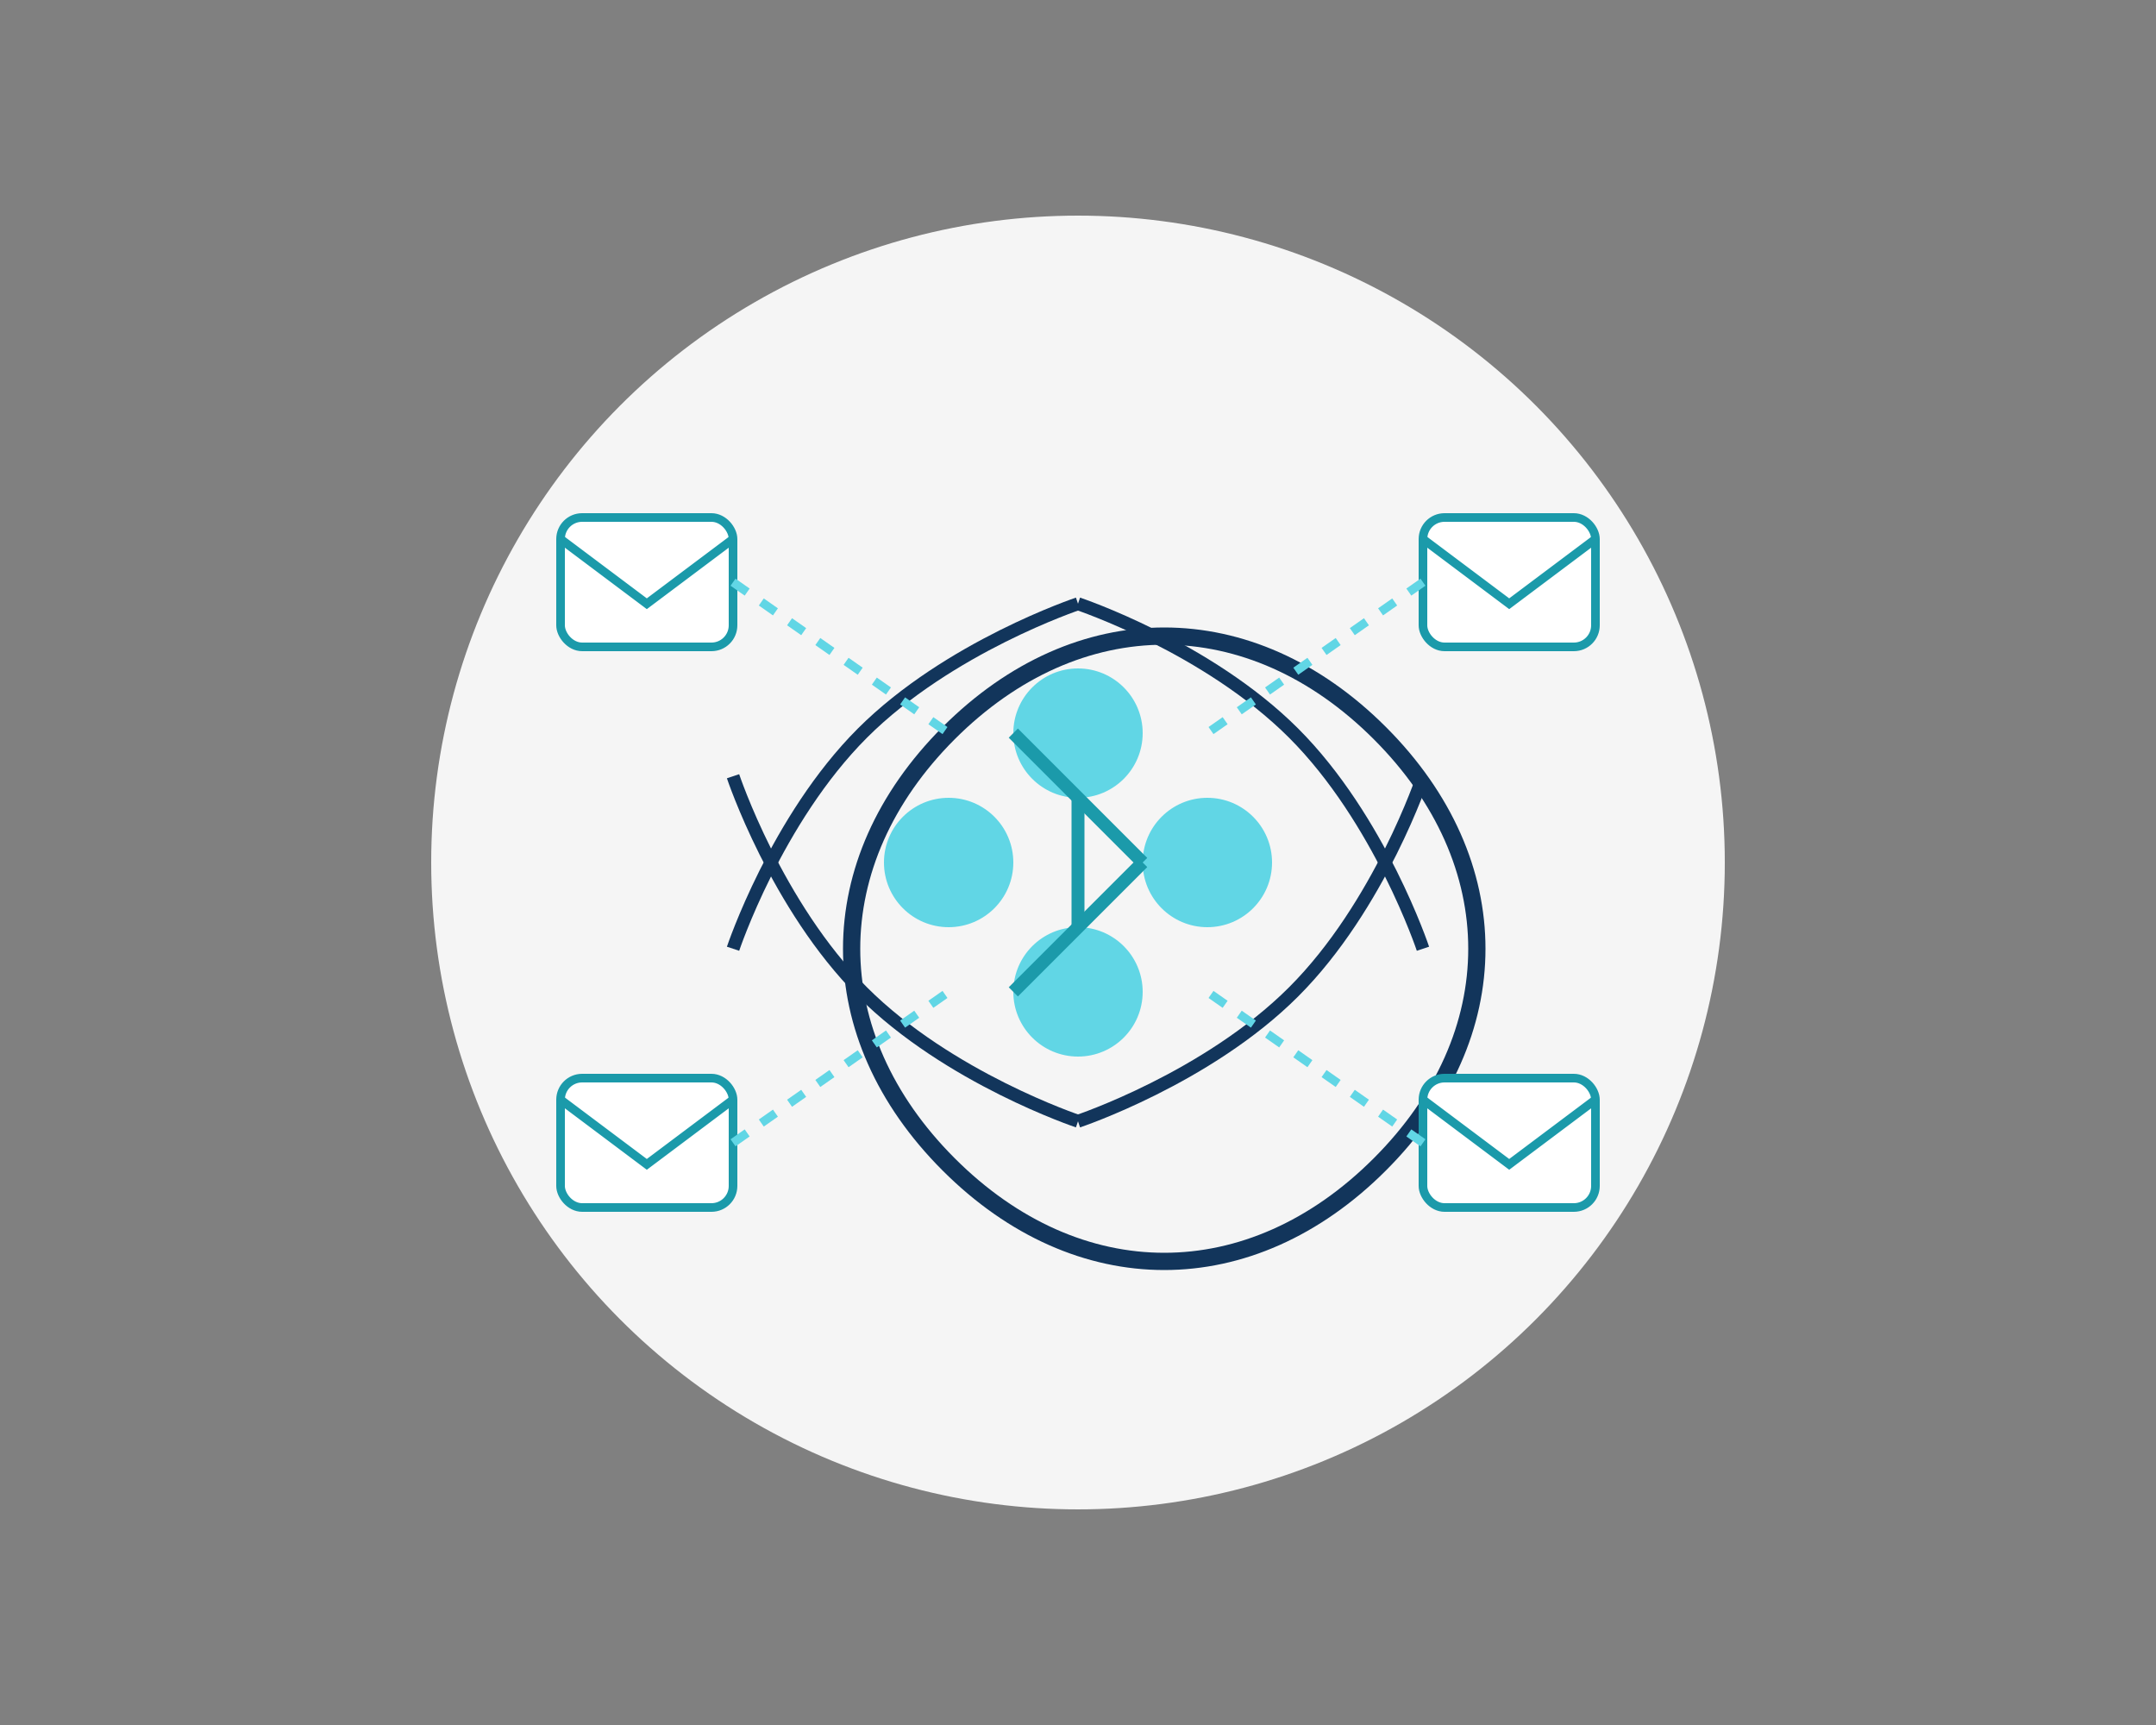 <?xml version="1.0" encoding="UTF-8"?>
<svg width="500" height="400" viewBox="0 0 500 400" fill="none" xmlns="http://www.w3.org/2000/svg">
  <rect x="0" y="0" width="500" height="400" fill="#808080" stroke="none"/>
  <!-- Brain background -->
  <circle cx="250" cy="200" r="150" fill="#F5F5F5"/>
  
  <!-- Brain outline -->
  <path d="M320 170C350 200 350 240 320 270C290 300 250 300 220 270C190 240 190 200 220 170C250 140 290 140 320 170Z" stroke="#12355B" stroke-width="4" fill="none"/>
  
  <!-- Brain details -->
  <path d="M250 140C250 140 280 150 300 170C320 190 330 220 330 220" stroke="#12355B" stroke-width="3" fill="none"/>
  <path d="M250 140C250 140 220 150 200 170C180 190 170 220 170 220" stroke="#12355B" stroke-width="3" fill="none"/>
  <path d="M250 260C250 260 280 250 300 230C320 210 330 180 330 180" stroke="#12355B" stroke-width="3" fill="none"/>
  <path d="M250 260C250 260 220 250 200 230C180 210 170 180 170 180" stroke="#12355B" stroke-width="3" fill="none"/>
  
  <!-- Email icons -->
  <rect x="130" y="120" width="40" height="30" rx="5" fill="white" stroke="#1B9AAA" stroke-width="2"/>
  <path d="M130 125L150 140L170 125" stroke="#1B9AAA" stroke-width="2"/>
  
  <rect x="330" y="120" width="40" height="30" rx="5" fill="white" stroke="#1B9AAA" stroke-width="2"/>
  <path d="M330 125L350 140L370 125" stroke="#1B9AAA" stroke-width="2"/>
  
  <rect x="130" y="250" width="40" height="30" rx="5" fill="white" stroke="#1B9AAA" stroke-width="2"/>
  <path d="M130 255L150 270L170 255" stroke="#1B9AAA" stroke-width="2"/>
  
  <rect x="330" y="250" width="40" height="30" rx="5" fill="white" stroke="#1B9AAA" stroke-width="2"/>
  <path d="M330 255L350 270L370 255" stroke="#1B9AAA" stroke-width="2"/>
  
  <!-- Connection lines -->
  <path d="M170 135L220 170" stroke="#61D6E5" stroke-width="2" stroke-dasharray="4 4"/>
  <path d="M330 135L280 170" stroke="#61D6E5" stroke-width="2" stroke-dasharray="4 4"/>
  <path d="M170 265L220 230" stroke="#61D6E5" stroke-width="2" stroke-dasharray="4 4"/>
  <path d="M330 265L280 230" stroke="#61D6E5" stroke-width="2" stroke-dasharray="4 4"/>
  
  <!-- AI nodes -->
  <circle cx="250" cy="170" r="15" fill="#61D6E5"/>
  <circle cx="250" cy="230" r="15" fill="#61D6E5"/>
  <circle cx="220" cy="200" r="15" fill="#61D6E5"/>
  <circle cx="280" cy="200" r="15" fill="#61D6E5"/>
  
  <!-- AI connections -->
  <line x1="250" y1="185" x2="250" y2="215" stroke="#1B9AAA" stroke-width="3"/>
  <line x1="235" y1="170" x2="265" y2="200" stroke="#1B9AAA" stroke-width="3"/>
  <line x1="235" y1="230" x2="265" y2="200" stroke="#1B9AAA" stroke-width="3"/>
</svg>
